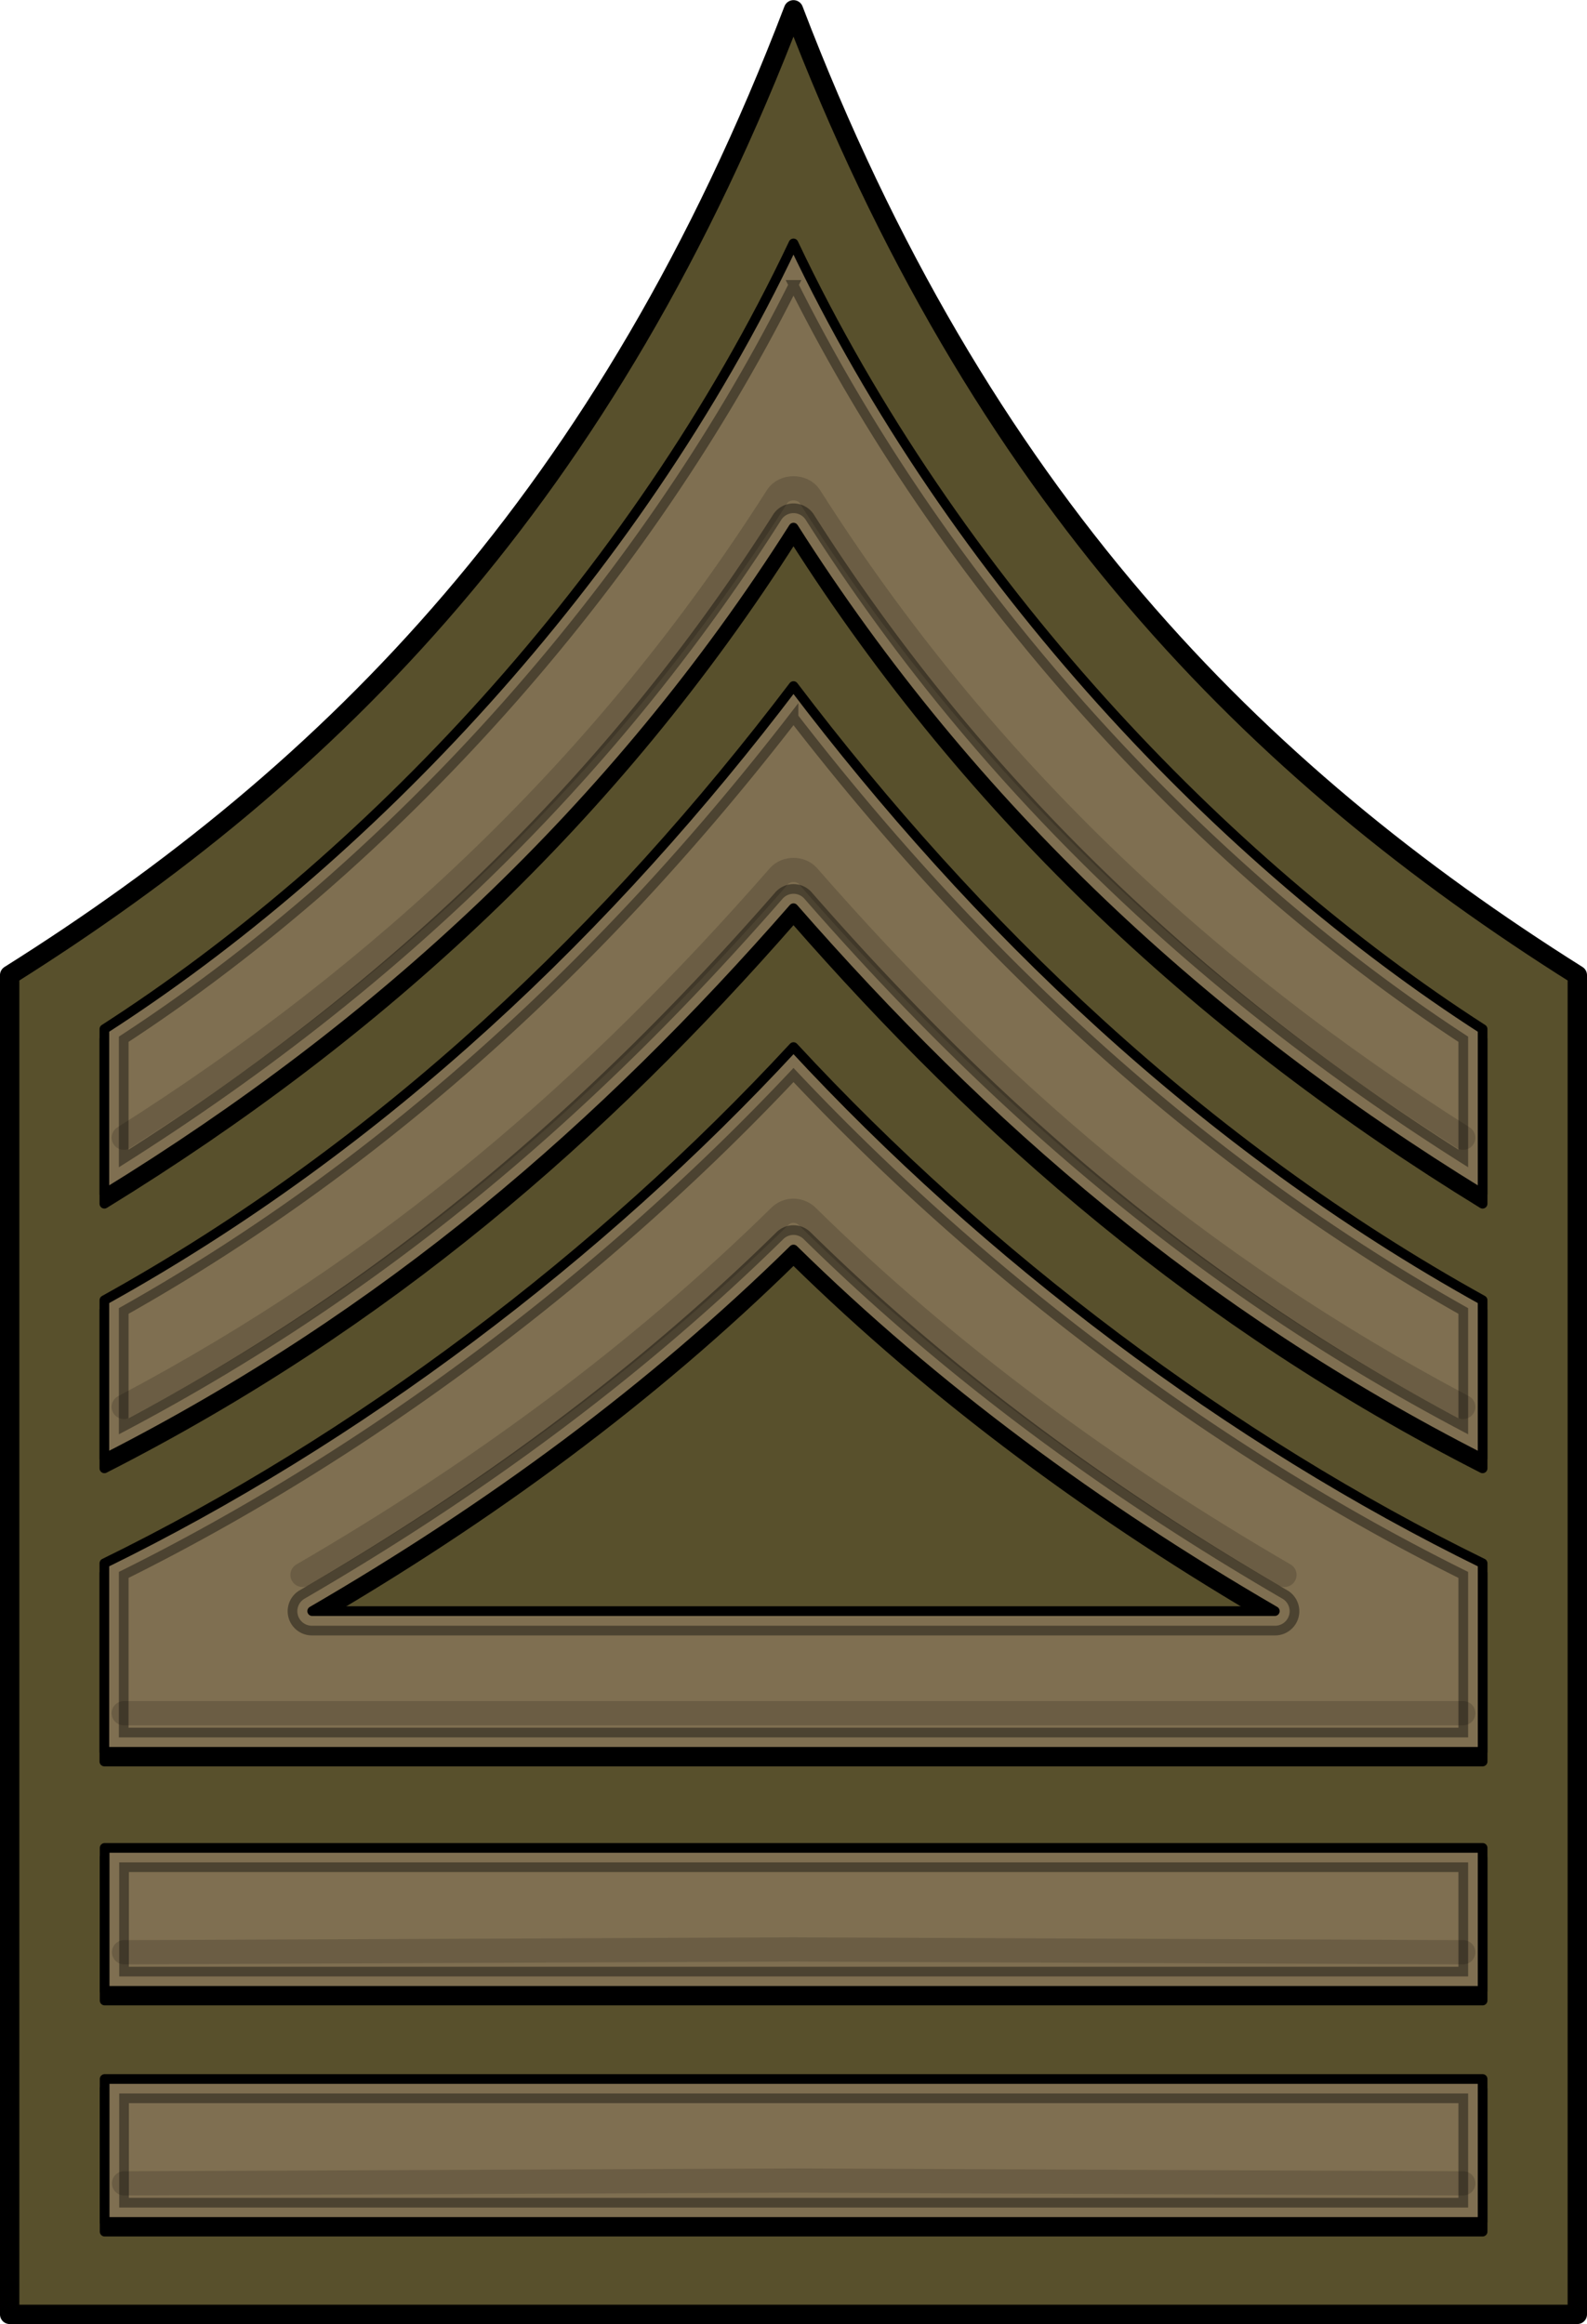 <?xml version="1.0" encoding="UTF-8" standalone="no"?>
<!-- Created with Inkscape (http://www.inkscape.org/) -->

<svg
   xmlns:dc="http://purl.org/dc/elements/1.1/"
   xmlns:cc="http://creativecommons.org/ns#"
   xmlns:rdf="http://www.w3.org/1999/02/22-rdf-syntax-ns#"
   xmlns:svg="http://www.w3.org/2000/svg"
   xmlns="http://www.w3.org/2000/svg"
   xmlns:sodipodi="http://sodipodi.sourceforge.net/DTD/sodipodi-0.dtd"
   xmlns:inkscape="http://www.inkscape.org/namespaces/inkscape"
   width="163.938"
   height="240.018"
   id="svg3999"
   version="1.1"
   inkscape:version="0.48.2 r9819"
   sodipodi:docname="New document 7">
  <defs
     id="defs4001">
    <filter
       color-interpolation-filters="sRGB"
       inkscape:collect="always"
       id="filter4020">
      <feGaussianBlur
         inkscape:collect="always"
         stdDeviation="1.454"
         id="feGaussianBlur4022" />
    </filter>
    <filter
       color-interpolation-filters="sRGB"
       inkscape:collect="always"
       id="filter4006">
      <feGaussianBlur
         inkscape:collect="always"
         stdDeviation="1.541"
         id="feGaussianBlur4008" />
    </filter>
    <filter
       color-interpolation-filters="sRGB"
       inkscape:collect="always"
       id="filter5894">
      <feGaussianBlur
         inkscape:collect="always"
         stdDeviation="1.427"
         id="feGaussianBlur5896" />
    </filter>
    <filter
       color-interpolation-filters="sRGB"
       inkscape:collect="always"
       id="filter5981">
      <feGaussianBlur
         inkscape:collect="always"
         stdDeviation="1.038"
         id="feGaussianBlur5983" />
    </filter>
  </defs>
  <sodipodi:namedview
     id="base"
     pagecolor="#ffffff"
     bordercolor="#666666"
     borderopacity="1.0"
     inkscape:pageopacity="0.0"
     inkscape:pageshadow="2"
     inkscape:zoom="0.35"
     inkscape:cx="8.39688"
     inkscape:cy="71.435587"
     inkscape:document-units="px"
     inkscape:current-layer="layer1"
     showgrid="false"
     fit-margin-top="0"
     fit-margin-left="0"
     fit-margin-right="0"
     fit-margin-bottom="0"
     inkscape:window-width="483"
     inkscape:window-height="454"
     inkscape:window-x="67"
     inkscape:window-y="20"
     inkscape:window-maximized="0" />
  <g
     inkscape:label="Layer 1"
     inkscape:groupmode="layer"
     id="layer1"
     transform="translate(-366.603,-363.779)">
    <g
       id="g3790"
       transform="translate(329.478,-416.233)">
      <path
         inkscape:connector-curvature="0"
         sodipodi:nodetypes="cccccc"
         d="m 200.063,1019.022 0,-138.302 C 166.893,859.849 138.351,831.435 119.093,781.026 99.835,831.435 71.294,859.849 38.123,880.72 l 0,138.302 161.94,0 z"
         style="fill:#58502c;fill-opacity:1;stroke:#000000;stroke-width:2;stroke-linecap:round;stroke-linejoin:round;stroke-miterlimit:4;stroke-opacity:1;stroke-dasharray:none"
         id="path5674" />
      <path
         inkscape:connector-curvature="0"
         id="path5682"
         style="fill:#000000;fill-opacity:1;stroke:#000000;stroke-width:1px;stroke-linecap:round;stroke-linejoin:round;stroke-opacity:1"
         d="m 119.093,874.804 c 19.658,22.484 41.84,41.895 71.186,56.848 l 0,-16.363 c -28.954,-16.061 -52.401,-38.684 -71.186,-63.426 -18.785,24.743 -42.232,47.365 -71.186,63.426 l 0,16.363 c 29.346,-14.953 51.528,-34.364 71.186,-56.848 z"
         sodipodi:nodetypes="ccccccc" />
      <path
         inkscape:connector-curvature="0"
         sodipodi:nodetypes="ccccccc"
         d="m 119.093,873.804 c 19.658,22.484 41.84,41.895 71.186,56.848 l 0,-16.363 c -28.954,-16.061 -52.401,-38.684 -71.186,-63.426 -18.785,24.743 -42.232,47.365 -71.186,63.426 l 0,16.363 c 29.346,-14.953 51.528,-34.364 71.186,-56.848 z"
         style="fill:#7f6f51;fill-opacity:1;stroke:#000000;stroke-width:1px;stroke-linecap:round;stroke-linejoin:round;stroke-opacity:1"
         id="path5684" />
      <path
         inkscape:connector-curvature="0"
         sodipodi:nodetypes="cccc"
         style="font-size:medium;font-style:normal;font-variant:normal;font-weight:normal;font-stretch:normal;text-indent:0;text-align:start;text-decoration:none;line-height:normal;letter-spacing:normal;word-spacing:normal;text-transform:none;direction:ltr;block-progression:tb;writing-mode:lr-tb;text-anchor:start;opacity:0.4;color:#000000;fill:none;stroke:#000000;stroke-width:2.5;stroke-linecap:round;stroke-miterlimit:4;stroke-opacity:1;stroke-dasharray:none;marker:none;visibility:visible;display:inline;overflow:visible;filter:url(#filter4020);enable-background:accumulate;font-family:Bitstream Vera Sans;-inkscape-font-specification:Bitstream Vera Sans"
         d="m 188.281,925.306 c -27.625,-14.602 -48.813,-33.226 -67.688,-54.812 -0.748,-0.848 -2.252,-0.848 -3,0 -18.874,21.587 -40.063,40.211 -67.688,54.812"
         id="path5686" />
      <path
         inkscape:connector-curvature="0"
         id="path5688"
         style="fill:#000000;fill-opacity:1;stroke:#000000;stroke-width:1px;stroke-linecap:round;stroke-linejoin:round;stroke-opacity:1"
         d="m 119.093,835.5 c 18.5,29.12 42.796,51.392 71.186,68.824 l 0,-17.037 c -26.624,-17.122 -54.619,-46.195 -71.186,-81.139 -16.567,34.944 -44.562,64.017 -71.186,81.139 l 0,17.037 c 28.39,-17.433 52.686,-39.704 71.186,-68.824 z"
         sodipodi:nodetypes="ccccccc" />
      <path
         inkscape:connector-curvature="0"
         sodipodi:nodetypes="ccccccc"
         d="m 119.093,834.5 c 18.5,29.12 42.796,51.392 71.186,68.824 l 0,-17.037 c -26.624,-17.122 -54.619,-46.195 -71.186,-81.139 -16.567,34.944 -44.562,64.017 -71.186,81.139 l 0,17.037 c 28.39,-17.433 52.686,-39.704 71.186,-68.824 z"
         style="fill:#7f6f51;fill-opacity:1;stroke:#000000;stroke-width:1px;stroke-linecap:round;stroke-linejoin:round;stroke-opacity:1"
         id="path5690" />
      <path
         inkscape:connector-curvature="0"
         sodipodi:nodetypes="cccc"
         style="font-size:medium;font-style:normal;font-variant:normal;font-weight:normal;font-stretch:normal;text-indent:0;text-align:start;text-decoration:none;line-height:normal;letter-spacing:normal;word-spacing:normal;text-transform:none;direction:ltr;block-progression:tb;writing-mode:lr-tb;text-anchor:start;opacity:0.4;color:#000000;fill:none;stroke:#000000;stroke-width:2.5;stroke-linecap:round;stroke-miterlimit:4;stroke-opacity:1;stroke-dasharray:none;marker:none;visibility:visible;display:inline;overflow:visible;filter:url(#filter4006);enable-background:accumulate;font-family:Bitstream Vera Sans;-inkscape-font-specification:Bitstream Vera Sans"
         d="m 188.281,897.506 c -26.851,-17.005 -49.848,-38.434 -67.5,-66.219 -0.719,-1.13 -2.656,-1.13 -3.375,0 -17.652,27.784 -40.649,49.213 -67.5,66.219"
         id="path5692" />
      <path
         inkscape:connector-curvature="0"
         id="path5694"
         d="m 119.094,854.087 c 18.42,23.823 41.216,45.571 69.188,61.312 l 0,11.906 c -27.625,-14.602 -48.813,-33.226 -67.688,-54.812 a 2,2 0 0 0 -3,0 c -18.874,21.587 -40.063,40.211 -67.688,54.812 l 0,-11.906 c 27.972,-15.741 50.768,-37.489 69.188,-61.312 z"
         style="font-size:medium;font-style:normal;font-variant:normal;font-weight:normal;font-stretch:normal;text-indent:0;text-align:start;text-decoration:none;line-height:normal;letter-spacing:normal;word-spacing:normal;text-transform:none;direction:ltr;block-progression:tb;writing-mode:lr-tb;text-anchor:start;opacity:0.4;color:#000000;fill:none;stroke:#000000;stroke-width:1;stroke-miterlimit:4;stroke-opacity:1;stroke-dasharray:none;marker:none;visibility:visible;display:inline;overflow:visible;enable-background:accumulate;font-family:Bitstream Vera Sans;-inkscape-font-specification:Bitstream Vera Sans" />
      <path
         inkscape:connector-curvature="0"
         id="path5696"
         d="m 119.094,809.431 c 16.726,33.387 43.403,61.086 69.188,77.906 l 0,12.312 c -26.851,-17.005 -49.848,-38.434 -67.5,-66.219 a 2,2 0 0 0 -3.375,0 c -17.652,27.784 -40.649,49.213 -67.5,66.219 l 0,-12.312 c 25.784,-16.82 52.462,-44.519 69.188,-77.906 z"
         style="font-size:medium;font-style:normal;font-variant:normal;font-weight:normal;font-stretch:normal;text-indent:0;text-align:start;text-decoration:none;line-height:normal;letter-spacing:normal;word-spacing:normal;text-transform:none;direction:ltr;block-progression:tb;writing-mode:lr-tb;text-anchor:start;opacity:0.4;color:#000000;fill:none;stroke:#000000;stroke-width:1;stroke-miterlimit:4;stroke-opacity:1;stroke-dasharray:none;marker:none;visibility:visible;display:inline;overflow:visible;enable-background:accumulate;font-family:Bitstream Vera Sans;-inkscape-font-specification:Bitstream Vera Sans" />
      <path
         inkscape:connector-curvature="0"
         style="fill:#000000;fill-opacity:1;stroke:#000000;stroke-width:1px;stroke-linecap:round;stroke-linejoin:round;stroke-opacity:1"
         d="m 119.094,889.147 c -20.041,21.661 -45.137,40.566 -71.188,53.312 l 0,4.938 0,11.406 0,3.125 71.188,0 71.188,0 0,-3.125 0,-11.406 0,-4.938 c -26.05,-12.747 -51.146,-31.652 -71.188,-53.312 z m 0,20.906 c 14.644,14.379 31.36,26.679 49.719,37.344 l -49.719,0 -49.719,0 c 18.358,-10.665 35.075,-22.964 49.719,-37.344 z"
         id="path5898" />
      <path
         inkscape:connector-curvature="0"
         id="path5721"
         d="m 119.094,888.147 c -20.041,21.661 -45.137,40.566 -71.188,53.312 l 0,4.938 0,11.406 0,3.125 71.188,0 71.188,0 0,-3.125 0,-11.406 0,-4.938 c -26.05,-12.747 -51.146,-31.652 -71.188,-53.312 z m 0,20.906 c 14.644,14.379 31.36,26.679 49.719,37.344 l -49.719,0 -49.719,0 c 18.358,-10.665 35.075,-22.964 49.719,-37.344 z"
         style="fill:#7f6f51;fill-opacity:1;stroke:#000000;stroke-width:1px;stroke-linecap:round;stroke-linejoin:round;stroke-opacity:1" />
      <path
         inkscape:connector-curvature="0"
         sodipodi:nodetypes="cccccccc"
         style="font-size:medium;font-style:normal;font-variant:normal;font-weight:normal;font-stretch:normal;text-indent:0;text-align:start;text-decoration:none;line-height:normal;letter-spacing:normal;word-spacing:normal;text-transform:none;direction:ltr;block-progression:tb;writing-mode:lr-tb;text-anchor:start;opacity:0.4;color:#000000;fill:none;stroke:#000000;stroke-width:2.5;stroke-linecap:round;stroke-miterlimit:4;stroke-dasharray:none;marker:none;visibility:visible;display:inline;overflow:visible;filter:url(#filter5894);enable-background:accumulate;font-family:Bitstream Vera Sans;-inkscape-font-specification:Bitstream Vera Sans"
         d="m 49.906,956.938 69.188,0 69.188,0 M 68.375,942.656 c 18.237,-10.594 34.805,-22.785 49.312,-37.031 0.31,-0.307 0.723,-0.508 1.156,-0.562 0.599,-0.075 1.227,0.138 1.656,0.562 14.507,14.246 31.076,26.437 49.312,37.031"
         id="path5880" />
      <path
         inkscape:connector-curvature="0"
         id="path5875"
         d="m 119.094,891.031 c -19.672,20.886 -43.92,39.077 -69.188,51.625 l 0,3.75 0,11.406 0,1.125 69.188,0 69.188,0 0,-1.125 0,-11.406 0,-3.75 c -25.267,-12.548 -49.516,-30.739 -69.188,-51.625 z m -0.25,16.031 A 2,2 0 0 1 120.5,907.625 c 14.507,14.246 31.076,26.437 49.312,37.031 a 2,2 0 0 1 -1,3.75 l -49.719,0 -49.719,0 a 2,2 0 0 1 -1,-3.75 c 18.237,-10.594 34.805,-22.785 49.312,-37.031 a 2,2 0 0 1 1.156,-0.562 z"
         style="font-size:medium;font-style:normal;font-variant:normal;font-weight:normal;font-stretch:normal;text-indent:0;text-align:start;text-decoration:none;line-height:normal;letter-spacing:normal;word-spacing:normal;text-transform:none;direction:ltr;block-progression:tb;writing-mode:lr-tb;text-anchor:start;opacity:0.4;color:#000000;fill:none;stroke:#000000;stroke-width:1;stroke-miterlimit:4;stroke-dasharray:none;marker:none;visibility:visible;display:inline;overflow:visible;enable-background:accumulate;font-family:Bitstream Vera Sans;-inkscape-font-specification:Bitstream Vera Sans" />
      <rect
         style="fill:#000000;fill-opacity:1;fill-rule:nonzero;stroke:#000000;stroke-width:1;stroke-linecap:round;stroke-linejoin:round;stroke-miterlimit:4;stroke-opacity:1;stroke-dasharray:none;stroke-dashoffset:0"
         id="rect3766"
         width="142.345"
         height="14.763"
         x="47.934"
         y="971.849" />
      <rect
         y="970.849"
         x="47.934"
         height="14.763"
         width="142.345"
         id="rect5943"
         style="fill:#7f6f51;fill-opacity:1;fill-rule:nonzero;stroke:#000000;stroke-width:1;stroke-linecap:round;stroke-linejoin:round;stroke-miterlimit:4;stroke-opacity:1;stroke-dasharray:none;stroke-dashoffset:0" />
      <path
         inkscape:connector-curvature="0"
         id="rect5949"
         d="m 49.938,972.844 138.344,0 0,10.781 -138.344,0 0,-10.781 z"
         style="font-size:medium;font-style:normal;font-variant:normal;font-weight:normal;font-stretch:normal;text-indent:0;text-align:start;text-decoration:none;line-height:normal;letter-spacing:normal;word-spacing:normal;text-transform:none;direction:ltr;block-progression:tb;writing-mode:lr-tb;text-anchor:start;opacity:0.4;color:#000000;fill:none;stroke:#000000;stroke-width:1;stroke-miterlimit:4;stroke-opacity:1;stroke-dasharray:none;marker:none;visibility:visible;display:inline;overflow:visible;enable-background:accumulate;font-family:Bitstream Vera Sans;-inkscape-font-specification:Bitstream Vera Sans" />
      <path
         inkscape:connector-curvature="0"
         id="path3736"
         d="M 188.281,981.625 119.093,981.337 49.938,981.625"
         style="font-size:medium;font-style:normal;font-variant:normal;font-weight:normal;font-stretch:normal;text-indent:0;text-align:start;text-decoration:none;line-height:normal;letter-spacing:normal;word-spacing:normal;text-transform:none;direction:ltr;block-progression:tb;writing-mode:lr-tb;text-anchor:start;opacity:0.4;color:#000000;fill:none;stroke:#000000;stroke-width:2.5;stroke-linecap:round;stroke-miterlimit:4;stroke-opacity:1;stroke-dasharray:none;marker:none;visibility:visible;display:inline;overflow:visible;filter:url(#filter5981);enable-background:accumulate;font-family:Bitstream Vera Sans;-inkscape-font-specification:Bitstream Vera Sans"
         sodipodi:nodetypes="ccc" />
      <rect
         y="995.715"
         x="47.934"
         height="14.763"
         width="142.345"
         id="rect3768"
         style="fill:#000000;fill-opacity:1;fill-rule:nonzero;stroke:#000000;stroke-width:1;stroke-linecap:round;stroke-linejoin:round;stroke-miterlimit:4;stroke-opacity:1;stroke-dasharray:none;stroke-dashoffset:0" />
      <rect
         style="fill:#7f6f51;fill-opacity:1;fill-rule:nonzero;stroke:#000000;stroke-width:1;stroke-linecap:round;stroke-linejoin:round;stroke-miterlimit:4;stroke-opacity:1;stroke-dasharray:none;stroke-dashoffset:0"
         id="rect3770"
         width="142.345"
         height="14.763"
         x="47.934"
         y="994.715" />
      <path
         inkscape:connector-curvature="0"
         style="font-size:medium;font-style:normal;font-variant:normal;font-weight:normal;font-stretch:normal;text-indent:0;text-align:start;text-decoration:none;line-height:normal;letter-spacing:normal;word-spacing:normal;text-transform:none;direction:ltr;block-progression:tb;writing-mode:lr-tb;text-anchor:start;opacity:0.4;color:#000000;fill:none;stroke:#000000;stroke-width:1;stroke-miterlimit:4;stroke-opacity:1;stroke-dasharray:none;marker:none;visibility:visible;display:inline;overflow:visible;enable-background:accumulate;font-family:Bitstream Vera Sans;-inkscape-font-specification:Bitstream Vera Sans"
         d="m 49.938,996.709 138.344,0 0,10.781 -138.344,0 0,-10.781 z"
         id="path3773" />
      <path
         inkscape:connector-curvature="0"
         sodipodi:nodetypes="ccc"
         style="font-size:medium;font-style:normal;font-variant:normal;font-weight:normal;font-stretch:normal;text-indent:0;text-align:start;text-decoration:none;line-height:normal;letter-spacing:normal;word-spacing:normal;text-transform:none;direction:ltr;block-progression:tb;writing-mode:lr-tb;text-anchor:start;opacity:0.4;color:#000000;fill:none;stroke:#000000;stroke-width:2.5;stroke-linecap:round;stroke-miterlimit:4;stroke-opacity:1;stroke-dasharray:none;marker:none;visibility:visible;display:inline;overflow:visible;filter:url(#filter5981);enable-background:accumulate;font-family:Bitstream Vera Sans;-inkscape-font-specification:Bitstream Vera Sans"
         d="m 188.281,1005.49 -69.188,-0.288 -69.156,0.288"
         id="path3775" />
    </g>
  </g>
</svg>

